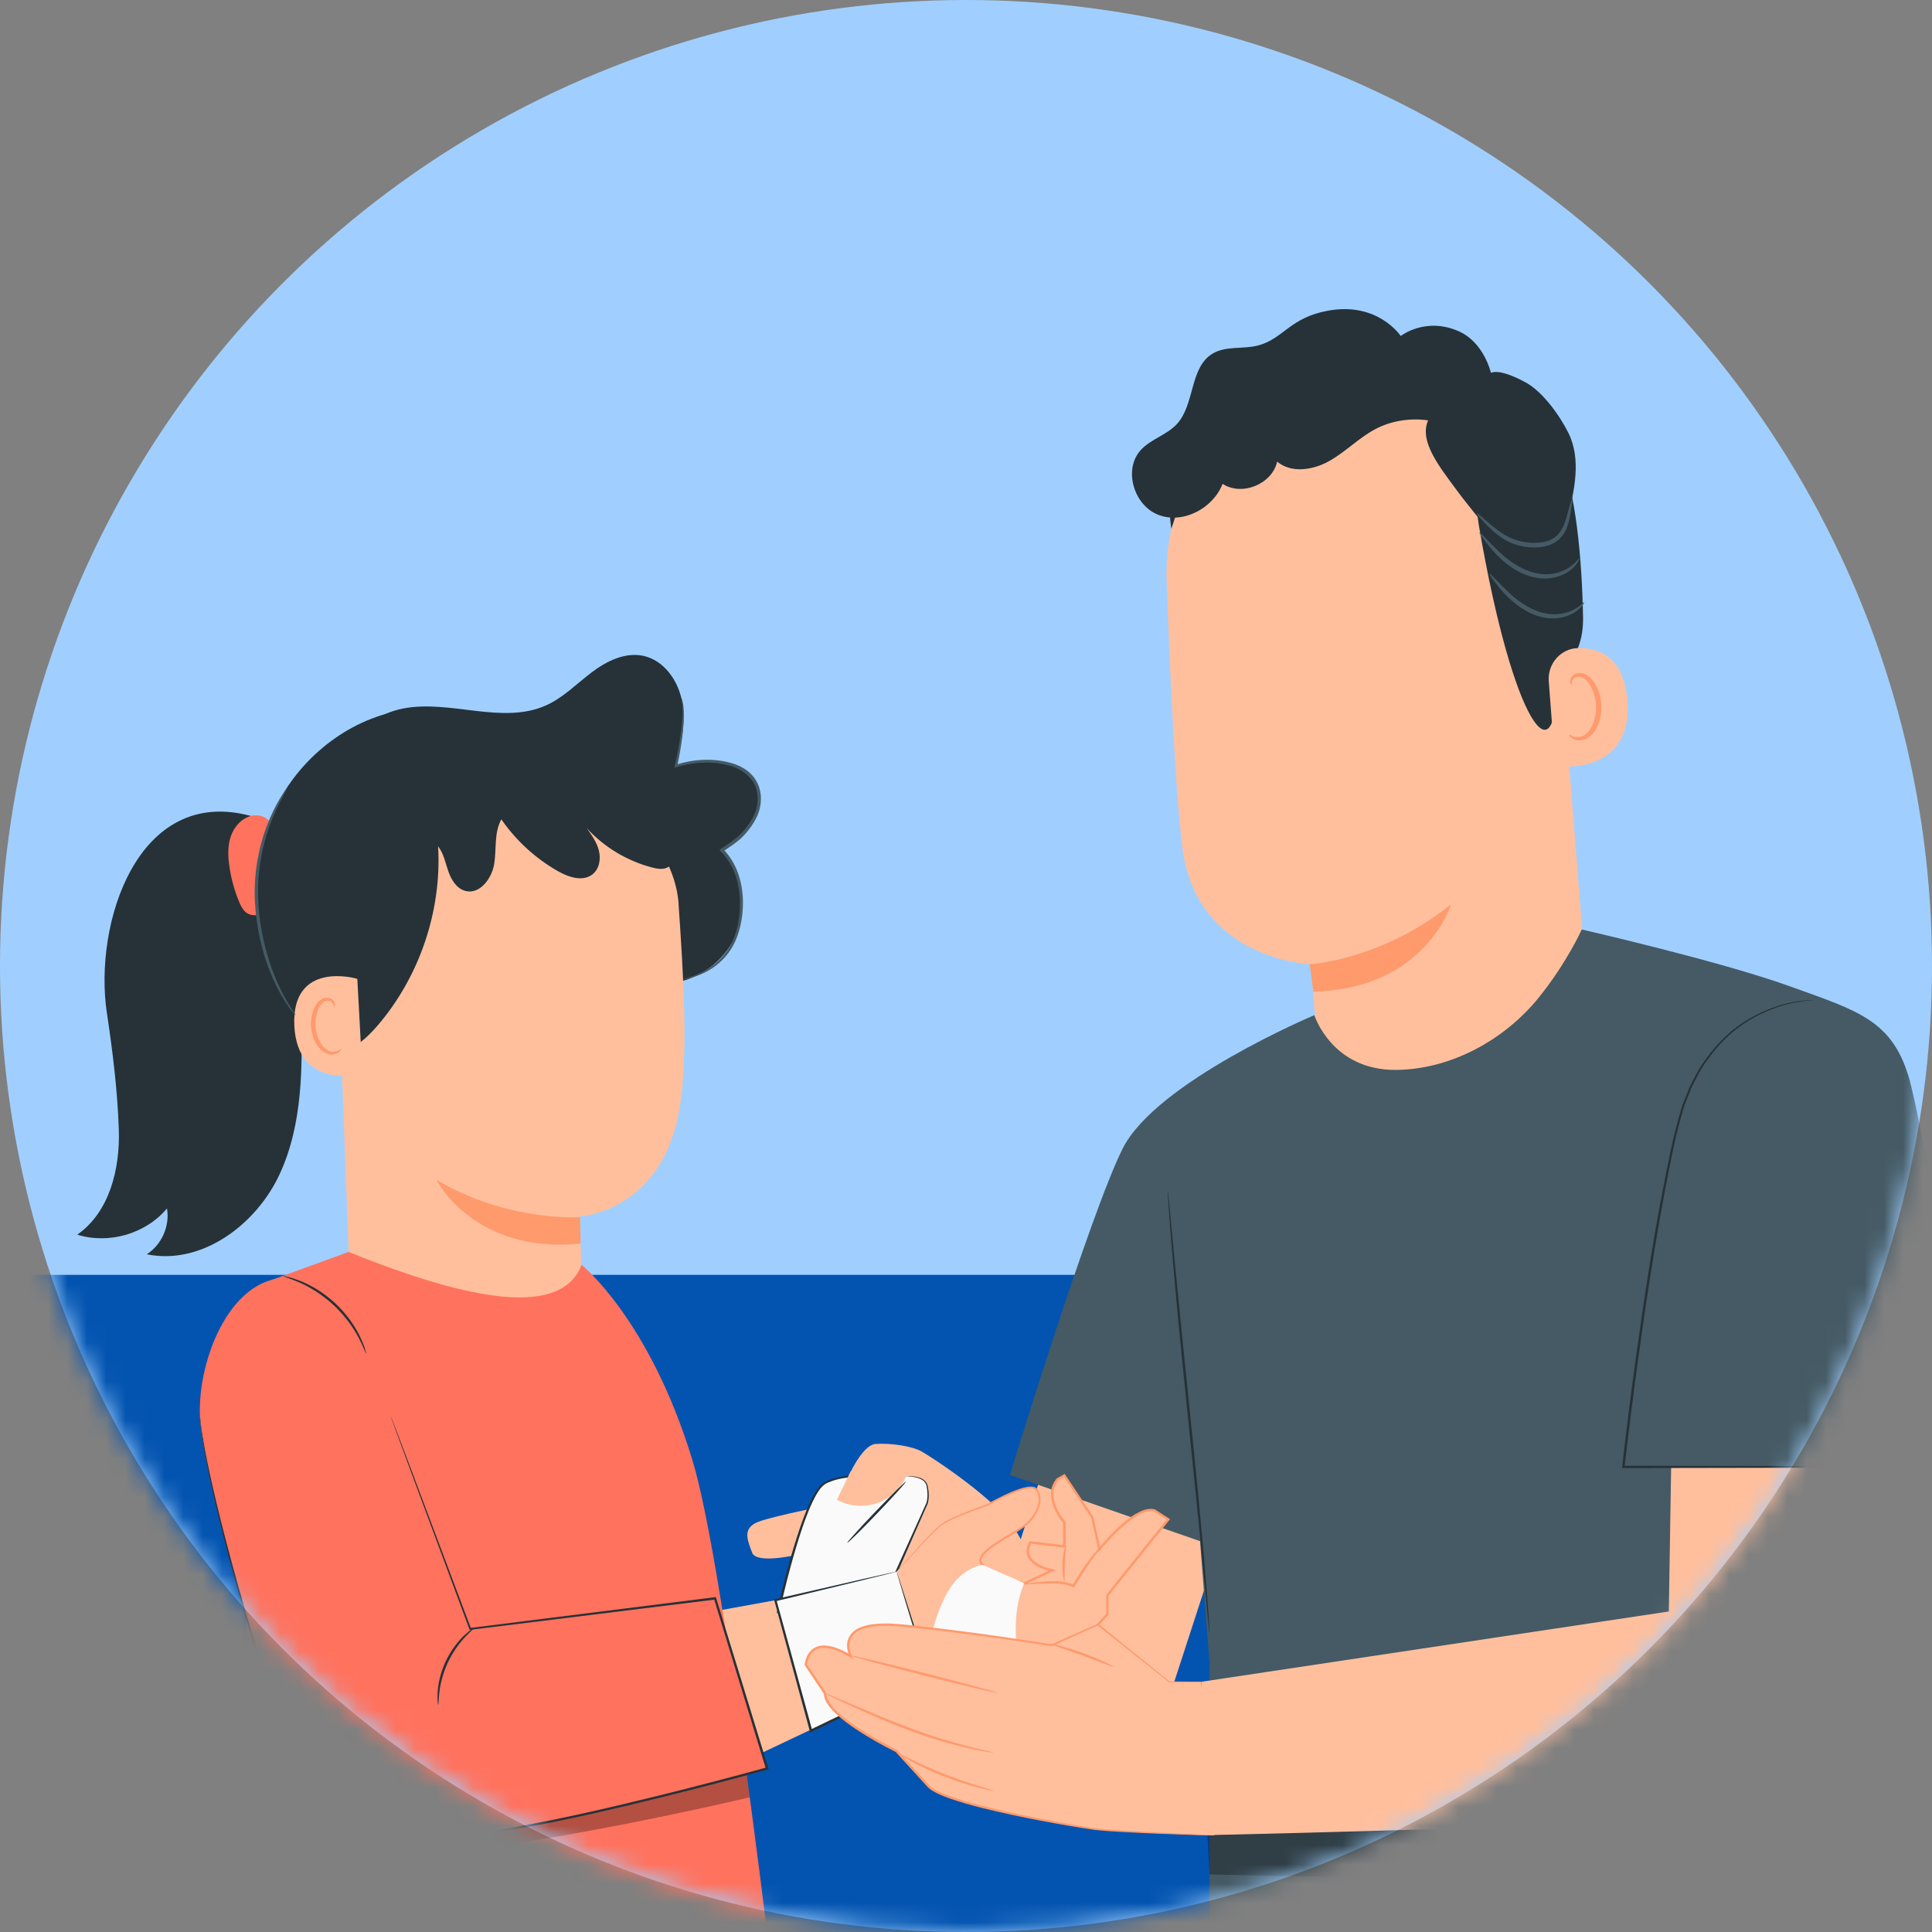 <svg width="100" height="100" viewBox="0 0 100 100" fill="none" xmlns="http://www.w3.org/2000/svg">
<rect x="0" y="0" width="100" height="100" fill="#808080" stroke="none"/>
<circle cx="50" cy="50" r="50" fill="#A0CFFF"/>
<mask id="mask0_256_605" style="mask-type:alpha" maskUnits="userSpaceOnUse" x="0" y="0" width="100" height="100">
<circle cx="50" cy="50" r="50" fill="#A0CFFF"/>
</mask>
<g mask="url(#mask0_256_605)">
<rect x="-6.803" y="65.986" width="123.129" height="61.224" fill="#0354B0"/>
<path d="M53.995 76.02L51.24 84.686L60.468 88.01L63.328 79.216L53.995 76.02Z" fill="#FFBF9D"/>
<path d="M16.48 43.739L12.986 42.234C7.122 40.646 4.836 47.805 5.531 52.424C5.835 54.431 6.081 56.448 6.15 58.477C6.217 60.507 5.665 62.744 4 63.905C5.63 64.418 7.546 63.861 8.643 62.549C8.801 63.451 8.37 64.428 7.598 64.921C10.424 65.503 13.255 63.402 14.47 60.783C15.686 58.167 15.664 55.163 15.58 52.281C15.499 49.395 15.398 46.412 16.48 43.736V43.739Z" fill="#263238"/>
<path d="M12.986 42.234C12.483 42.368 12.105 42.814 11.94 43.307C11.777 43.8 11.797 44.338 11.874 44.853C11.965 45.477 12.133 46.091 12.374 46.673C12.473 46.912 12.596 47.159 12.821 47.285C13.151 47.47 13.56 47.324 13.908 47.176L13.898 46.954C13.62 45.887 13.634 44.742 13.935 43.682C14.036 43.327 14.167 42.935 13.999 42.604C13.822 42.257 13.361 42.133 12.983 42.232L12.986 42.234Z" fill="#FF725E"/>
<path d="M20.283 36.869C17.462 37.552 15.08 39.717 13.985 42.405C12.892 45.093 13.065 48.237 14.308 50.858C15.551 53.479 17.819 55.57 20.473 56.744C21.491 57.196 22.798 57.474 23.624 56.727C24.021 56.369 24.216 55.844 24.396 55.341C26.159 50.429 27.925 45.517 29.688 40.602L20.28 36.864L20.283 36.869Z" fill="#263238"/>
<path d="M39.263 41.07C39.098 40.249 38.301 39.677 37.483 39.507C36.662 39.339 35.816 39.495 34.992 39.65C35.246 38.562 35.5 37.441 35.31 36.341C35.12 35.241 34.366 34.161 33.273 33.941C32.331 33.752 31.382 34.227 30.615 34.809C29.848 35.391 29.163 36.099 28.29 36.498C26.016 37.539 23.326 36.198 20.87 36.671C18.349 37.154 16.207 40.027 16.552 42.57C20.66 44.163 24.808 45.775 28.465 48.236C30.442 49.566 32.563 51.218 34.918 50.858C36.383 50.633 37.685 49.558 38.185 48.165C38.684 46.769 38.361 45.114 37.372 44.01C38.38 43.292 39.512 42.281 39.266 41.068L39.263 41.07Z" fill="#263238"/>
<path d="M35.125 46.777C34.893 43.455 31.291 40.158 27.979 40.531L17.25 42.647L17.296 44.434L18.108 66.576C18.108 66.576 19.077 73.713 25.104 73.264C30.516 72.862 30.178 67.143 30.178 67.141L29.984 62.966C29.984 62.966 34.356 62.761 35.199 57.213C35.618 54.453 35.379 50.466 35.12 46.775L35.125 46.777Z" fill="#FFBF9D"/>
<path d="M30.023 62.998C30.023 62.998 26.297 63.264 22.588 61.067C22.588 61.067 24.509 64.924 30.053 64.369L30.023 62.998Z" fill="#FF9A6C"/>
<path d="M34.627 43.637C33.616 41.748 31.705 40.439 29.643 39.864C27.579 39.29 25.375 39.398 23.281 39.855C21.187 40.308 19.185 41.097 17.193 41.882C16.709 42.072 16.184 42.301 15.957 42.767C15.804 43.085 15.819 43.455 15.839 43.805C15.999 46.772 16.159 49.738 16.32 52.705L17.121 54.527C18.083 54.537 18.894 53.834 19.523 53.107C21.713 50.564 22.869 47.156 22.677 43.805C22.963 44.175 23.052 44.653 23.204 45.095C23.357 45.536 23.631 45.99 24.082 46.113C24.834 46.315 25.466 45.465 25.584 44.695C25.7 43.926 25.572 43.087 25.949 42.407C26.711 43.512 27.725 44.439 28.893 45.1C29.443 45.41 30.173 45.647 30.669 45.255C31.019 44.976 31.108 44.464 30.999 44.029C30.891 43.596 30.625 43.221 30.363 42.858C31.273 43.854 32.479 44.577 33.788 44.91C34.077 44.984 34.412 45.026 34.642 44.838C34.974 44.562 34.836 44.027 34.632 43.645L34.627 43.637Z" fill="#263238"/>
<path d="M18.495 50.666C18.411 50.631 15.082 49.707 15.235 53.087C15.39 56.468 18.752 55.615 18.754 55.519C18.754 55.423 18.495 50.666 18.495 50.666Z" fill="#FFBF9D"/>
<path d="M17.664 54.286C17.649 54.276 17.607 54.33 17.508 54.38C17.412 54.429 17.247 54.466 17.069 54.409C16.707 54.293 16.379 53.741 16.334 53.132C16.312 52.824 16.362 52.528 16.46 52.281C16.552 52.029 16.704 51.849 16.882 51.807C17.059 51.758 17.19 51.859 17.237 51.953C17.286 52.047 17.269 52.113 17.286 52.118C17.296 52.126 17.355 52.059 17.323 51.921C17.306 51.854 17.264 51.775 17.18 51.716C17.096 51.655 16.976 51.625 16.85 51.645C16.591 51.674 16.367 51.926 16.258 52.197C16.137 52.471 16.071 52.804 16.098 53.149C16.15 53.83 16.529 54.451 17.025 54.569C17.267 54.621 17.462 54.54 17.56 54.456C17.661 54.367 17.676 54.291 17.664 54.286Z" fill="#FF9A6C"/>
<path d="M14.902 40.745C14.902 40.745 14.823 40.903 14.668 41.179C14.512 41.455 14.303 41.864 14.091 42.387C13.669 43.43 13.272 44.976 13.371 46.7C13.464 48.421 13.933 49.94 14.406 50.964C14.643 51.477 14.87 51.876 15.045 52.14C15.215 52.406 15.321 52.549 15.309 52.557C15.304 52.562 15.272 52.529 15.218 52.465C15.166 52.401 15.079 52.31 14.988 52.177C14.796 51.923 14.549 51.528 14.295 51.016C13.787 49.992 13.292 48.458 13.196 46.708C13.097 44.952 13.521 43.381 13.977 42.338C14.207 41.813 14.434 41.408 14.611 41.142C14.695 41.006 14.771 40.908 14.821 40.839C14.87 40.772 14.899 40.737 14.905 40.74L14.902 40.745Z" fill="#455A64"/>
<path d="M35.254 36.092C35.254 36.092 35.266 36.109 35.281 36.149C35.293 36.188 35.325 36.247 35.337 36.329C35.377 36.491 35.397 36.736 35.397 37.049C35.392 37.675 35.283 38.575 35.054 39.665L34.97 39.586C35.833 39.312 36.95 39.177 38.077 39.566C38.356 39.67 38.629 39.825 38.854 40.047C39.078 40.267 39.253 40.555 39.327 40.873C39.409 41.191 39.399 41.529 39.322 41.855C39.246 42.183 39.083 42.486 38.893 42.76C38.698 43.038 38.474 43.305 38.21 43.514C37.949 43.727 37.672 43.897 37.416 44.077L37.428 43.946C37.865 44.39 38.148 44.942 38.294 45.495C38.444 46.047 38.479 46.602 38.44 47.117C38.403 47.633 38.299 48.116 38.131 48.542C37.968 48.971 37.724 49.329 37.463 49.61C36.93 50.177 36.341 50.424 35.949 50.552C35.749 50.616 35.591 50.653 35.483 50.673C35.374 50.693 35.318 50.7 35.318 50.695C35.315 50.68 35.539 50.639 35.929 50.495C36.311 50.35 36.881 50.091 37.382 49.534C37.628 49.255 37.858 48.91 38.008 48.493C38.161 48.081 38.259 47.608 38.289 47.105C38.321 46.604 38.284 46.067 38.136 45.536C37.993 45.006 37.719 44.483 37.308 44.067L37.236 43.993L37.32 43.934C37.581 43.751 37.855 43.578 38.104 43.376C38.356 43.177 38.565 42.93 38.755 42.656C38.938 42.392 39.088 42.111 39.16 41.81C39.231 41.512 39.238 41.199 39.167 40.91C39.031 40.324 38.545 39.904 38.025 39.714C36.953 39.335 35.86 39.448 35.014 39.705L34.906 39.737L34.93 39.626C35.175 38.548 35.3 37.655 35.327 37.036C35.337 36.728 35.327 36.486 35.303 36.326C35.278 36.166 35.248 36.084 35.258 36.08L35.254 36.092Z" fill="#455A64"/>
<path d="M36.854 83.423L43.068 82.294L44.706 88.23L38.809 91.023L36.854 83.423Z" fill="#FFBF9D"/>
<path d="M14.049 66.253L18.046 64.8C24.605 67.454 29.088 68.12 30.104 65.469C30.104 65.469 33.628 68.28 35.852 75.618C37.381 80.656 39.709 100.073 39.709 100.073H10.599L12.966 90.15L12.488 75.907L14.046 66.253H14.049Z" fill="#FF725E"/>
<path d="M19.691 71.234C19.802 71.786 24.341 84.313 24.341 84.313L37.011 82.735L39.707 91.543C39.707 91.543 28.191 94.749 23.994 94.969C19.799 95.191 17.37 94.305 15.716 91.768C14.058 89.228 10.505 76.39 10.352 73.347C10.199 70.339 12.036 65.757 15.213 66.176" fill="#FF725E"/>
<g opacity="0.3">
<path d="M12.969 90.15C12.969 90.15 13.886 96.389 20.562 96.086C27.237 95.783 38.807 93.028 38.807 93.028L38.649 91.859L20.359 93.657L12.752 83.707L12.969 90.148V90.15Z" fill="black"/>
</g>
<path d="M20.218 73.283L24.341 84.313L37.011 82.735L39.707 91.543C39.707 91.543 28.191 94.749 23.994 94.968C19.799 95.19 17.37 94.305 15.716 91.767C14.058 89.228 10.505 76.39 10.352 73.347" fill="#FF725E"/>
<path d="M10.354 73.347C10.354 73.347 10.367 73.416 10.382 73.549C10.399 73.683 10.411 73.88 10.453 74.139C10.534 74.654 10.668 75.414 10.882 76.383C11.306 78.321 12.012 81.108 13.037 84.506C13.558 86.202 14.142 88.059 14.921 89.99C14.971 90.111 15.02 90.232 15.069 90.353C15.124 90.471 15.178 90.592 15.235 90.713C15.343 90.954 15.452 91.198 15.59 91.425C15.836 91.901 16.179 92.33 16.547 92.74C17.284 93.563 18.288 94.167 19.4 94.508C19.959 94.673 20.539 94.784 21.133 94.853C21.727 94.91 22.334 94.949 22.946 94.937C23.251 94.942 23.56 94.922 23.868 94.912C24.176 94.897 24.484 94.863 24.798 94.838C25.419 94.764 26.043 94.673 26.672 94.562C29.184 94.123 31.761 93.519 34.388 92.868C36.193 92.419 37.966 91.955 39.689 91.479L39.645 91.558C38.706 88.483 37.803 85.532 36.955 82.75L37.019 82.792C32.242 83.381 27.949 83.912 24.346 84.358L24.309 84.363L24.297 84.328C23.032 80.92 22.009 78.161 21.298 76.25C20.948 75.298 20.674 74.558 20.489 74.05C20.398 73.801 20.329 73.609 20.282 73.478C20.236 73.35 20.216 73.281 20.216 73.281C20.216 73.281 20.245 73.345 20.295 73.473C20.346 73.604 20.418 73.794 20.514 74.04C20.707 74.543 20.985 75.281 21.345 76.23C22.063 78.136 23.101 80.891 24.381 84.294L24.331 84.264C27.932 83.81 32.227 83.273 37.002 82.671L37.051 82.664L37.066 82.71C37.919 85.492 38.824 88.444 39.766 91.516L39.786 91.578L39.721 91.595C37.995 92.071 36.222 92.535 34.417 92.984C31.788 93.635 29.209 94.236 26.691 94.675C26.063 94.786 25.434 94.875 24.81 94.949C24.497 94.974 24.183 95.008 23.873 95.023C23.562 95.033 23.254 95.053 22.946 95.048C22.329 95.06 21.72 95.02 21.118 94.961C20.519 94.892 19.93 94.776 19.363 94.609C18.233 94.261 17.207 93.644 16.46 92.804C16.088 92.387 15.74 91.953 15.491 91.467C15.351 91.233 15.242 90.986 15.133 90.745C15.079 90.624 15.023 90.503 14.968 90.382C14.919 90.259 14.87 90.138 14.82 90.017C14.044 88.076 13.462 86.217 12.949 84.518C11.933 81.115 11.242 78.324 10.83 76.38C10.621 75.409 10.495 74.647 10.424 74.129C10.362 73.609 10.352 73.335 10.352 73.335L10.354 73.347Z" fill="#263238"/>
<path d="M18.953 70.063C18.931 70.07 18.825 69.742 18.571 69.254C18.445 69.01 18.273 68.731 18.058 68.438C17.839 68.147 17.58 67.843 17.274 67.557C16.966 67.274 16.645 67.032 16.342 66.835C16.034 66.642 15.745 66.487 15.491 66.379C14.988 66.157 14.653 66.075 14.658 66.051C14.658 66.043 14.744 66.058 14.897 66.093C15.05 66.125 15.267 66.194 15.526 66.295C15.787 66.396 16.085 66.544 16.404 66.734C16.717 66.931 17.047 67.173 17.36 67.464C17.671 67.757 17.935 68.07 18.152 68.369C18.364 68.672 18.532 68.96 18.65 69.215C18.768 69.466 18.852 69.678 18.894 69.829C18.939 69.979 18.961 70.06 18.951 70.063H18.953Z" fill="#263238"/>
<path d="M22.682 88.256C22.682 88.256 22.663 88.192 22.653 88.076C22.64 87.96 22.64 87.788 22.653 87.578C22.677 87.159 22.796 86.577 23.07 85.99C23.346 85.406 23.718 84.942 24.024 84.653C24.177 84.508 24.31 84.4 24.406 84.335C24.502 84.269 24.559 84.234 24.564 84.242C24.579 84.259 24.372 84.417 24.088 84.718C23.804 85.016 23.454 85.475 23.185 86.044C22.919 86.616 22.791 87.176 22.742 87.585C22.692 87.995 22.702 88.254 22.68 88.256H22.682Z" fill="#263238"/>
<path d="M70.521 18.867L69.964 18.931C64.352 19.587 60.187 24.44 60.386 30.087C60.574 35.337 60.847 41.135 61.207 43.919C61.952 49.689 67.836 49.913 67.836 49.913L68.041 52.276C68.378 56.177 71.826 59.062 75.725 58.705C79.574 58.352 82.427 54.971 82.126 51.117L80.434 29.52C80.252 23.461 76.573 18.515 70.521 18.865V18.867Z" fill="#FFBF9D"/>
<path d="M67.789 49.911C67.789 49.911 71.505 49.702 75.101 46.812C75.101 46.812 73.806 51.179 67.979 51.329L67.789 49.909V49.911Z" fill="#FF9A6C"/>
<path d="M60.633 27.37C60.633 27.37 61.735 23.575 63.38 22.527C65.372 21.259 66.553 23.471 68.499 22.672C70.447 21.876 72.348 20.658 74.587 21.974C77.038 23.415 76.121 24.734 76.56 27.281C78.336 37.609 80.577 40.328 80.548 35.37C80.545 34.827 81.983 34.225 81.938 31.934C81.882 28.963 81.578 25.38 80.678 23.373C79.921 21.679 78.777 20.581 76.824 19.452C73.742 17.669 69.838 18.078 67.224 18.653C64.608 19.227 59.861 22.867 60.633 27.37Z" fill="#263238"/>
<path d="M80.163 35.254C80.097 34.358 80.782 33.564 81.68 33.545C82.77 33.523 84.04 33.993 84.23 36.228C84.565 40.193 80.513 39.709 80.499 39.599C80.486 39.522 80.289 36.913 80.163 35.254Z" fill="#FFBF9D"/>
<path d="M81.233 38.032C81.251 38.018 81.307 38.074 81.428 38.119C81.547 38.161 81.746 38.18 81.946 38.087C82.353 37.897 82.649 37.204 82.607 36.486C82.587 36.124 82.481 35.788 82.331 35.515C82.185 35.234 81.981 35.049 81.766 35.029C81.552 34.997 81.413 35.137 81.374 35.253C81.33 35.369 81.362 35.446 81.342 35.456C81.332 35.465 81.251 35.396 81.27 35.229C81.28 35.15 81.32 35.051 81.406 34.967C81.495 34.881 81.63 34.832 81.778 34.834C82.087 34.829 82.385 35.088 82.553 35.389C82.738 35.69 82.863 36.067 82.886 36.474C82.927 37.275 82.582 38.057 82.022 38.272C81.749 38.368 81.51 38.304 81.381 38.22C81.251 38.131 81.221 38.045 81.236 38.037L81.233 38.032Z" fill="#FF9A6C"/>
<path d="M59.952 26.647C61.227 27.14 62.786 26.319 63.281 25.044C64.28 25.698 65.846 25.059 66.105 23.893C66.837 24.512 67.969 24.332 68.805 23.861C69.641 23.39 70.322 22.677 71.165 22.223C72.001 21.774 72.98 21.627 73.919 21.757C73.444 22.85 74.482 24.137 75.517 25.528C76.114 26.332 76.854 27.15 77.379 28.001C77.904 28.852 79.058 29.402 79.939 28.923C80.659 28.531 80.925 27.648 81.127 26.852C81.497 25.382 81.855 23.762 81.179 22.406C80.725 21.496 79.848 20.268 78.953 19.785C77.544 19.025 77.172 19.301 77.172 19.301C77.172 19.301 76.82 17.735 75.515 17.151C73.784 16.377 72.502 17.392 72.502 17.392C72.502 17.392 71.338 15.617 68.763 16.076C66.781 16.428 66.45 17.503 65.168 17.868C64.376 18.093 63.461 17.881 62.756 18.307C61.568 19.027 61.854 20.929 60.914 21.95C60.396 22.512 59.583 22.721 59.06 23.279C58.125 24.277 58.675 26.151 59.95 26.645L59.952 26.647Z" fill="#263238"/>
<path d="M81.359 25.868C81.319 25.856 81.228 26.245 81.063 26.842C80.972 27.133 80.843 27.488 80.557 27.744C80.271 28.003 79.832 28.102 79.371 28.097C78.908 28.092 78.474 27.981 78.114 27.809C77.756 27.631 77.46 27.402 77.221 27.207C76.745 26.805 76.461 26.534 76.434 26.561C76.415 26.581 76.651 26.889 77.11 27.333C77.342 27.55 77.633 27.801 78.017 28.006C78.4 28.206 78.873 28.331 79.371 28.336C79.859 28.344 80.375 28.23 80.708 27.907C81.036 27.587 81.154 27.192 81.228 26.886C81.356 26.26 81.386 25.878 81.364 25.87L81.359 25.868Z" fill="#455A64"/>
<path d="M81.741 28.911C81.707 28.884 81.534 29.217 81.043 29.476C80.802 29.602 80.484 29.703 80.124 29.72C79.766 29.737 79.366 29.661 78.977 29.498C78.195 29.17 77.63 28.605 77.236 28.206C76.841 27.796 76.6 27.535 76.573 27.56C76.55 27.579 76.743 27.875 77.11 28.319C77.48 28.751 78.045 29.365 78.886 29.717C79.302 29.89 79.739 29.969 80.136 29.937C80.533 29.907 80.873 29.777 81.125 29.621C81.638 29.298 81.763 28.913 81.739 28.913L81.741 28.911Z" fill="#455A64"/>
<path d="M81.993 31.177C81.963 31.148 81.764 31.434 81.283 31.631C80.812 31.838 80.06 31.88 79.34 31.535C78.617 31.204 78.092 30.674 77.719 30.299C77.35 29.917 77.118 29.675 77.093 29.698C77.071 29.717 77.253 29.994 77.596 30.41C77.941 30.817 78.467 31.392 79.243 31.749C79.628 31.924 80.035 32.016 80.407 32.008C80.78 32.003 81.108 31.907 81.357 31.781C81.862 31.52 82.02 31.182 81.998 31.175L81.993 31.177Z" fill="#455A64"/>
<path d="M68.03 52.544C68.03 52.544 59.841 55.987 58.107 59.454C56.374 62.921 52.273 76.346 52.273 76.346L63.624 80.296L68.03 52.544Z" fill="#455A64"/>
<path d="M68.03 52.545C68.03 52.545 68.93 55.398 72.245 55.378C75.118 55.358 77.882 53.805 79.623 51.662C81.088 49.859 81.872 48.111 81.872 48.111C81.872 48.111 89.018 49.746 92.606 51.038C96.194 52.33 97.984 52.801 98.852 55.94C99.005 56.493 98.677 100.7 98.677 100.7L62.605 99.95V86.064L60.808 63.045L68.03 52.547V52.545Z" fill="#455A64"/>
<path d="M62.603 84.515C62.603 84.515 62.598 84.496 62.591 84.456C62.586 84.409 62.578 84.353 62.571 84.284C62.554 84.121 62.534 83.899 62.504 83.618C62.448 83.028 62.371 82.192 62.273 81.164C62.075 79.093 61.784 76.235 61.459 73.076C61.133 69.917 60.855 67.056 60.682 64.983C60.596 63.947 60.529 63.106 60.492 62.527C60.475 62.245 60.46 62.021 60.45 61.858C60.448 61.789 60.445 61.73 60.443 61.683C60.443 61.644 60.443 61.624 60.443 61.624C60.443 61.624 60.448 61.644 60.455 61.683C60.46 61.73 60.468 61.787 60.475 61.856C60.492 62.019 60.512 62.24 60.541 62.522C60.598 63.111 60.675 63.947 60.773 64.975C60.971 67.047 61.262 69.905 61.587 73.064C61.913 76.222 62.191 79.083 62.364 81.157C62.45 82.192 62.517 83.033 62.554 83.613C62.571 83.894 62.586 84.118 62.596 84.281C62.598 84.35 62.601 84.409 62.603 84.456C62.603 84.496 62.603 84.515 62.603 84.515Z" fill="#263238"/>
<g opacity="0.3">
<path d="M62.603 97.023C62.603 97.023 87.223 97.57 91.507 97.023C95.958 96.456 98.929 95.208 98.892 91.023C98.855 86.839 97.854 82.294 97.854 82.294L62.315 91.704L62.606 97.025L62.603 97.023Z" fill="black"/>
</g>
<path d="M62.172 87.05L86.378 83.41L86.56 72.087H99.225C99.225 72.087 99.733 85.225 98.401 88.843C97.067 92.463 96.16 92.929 93.516 93.647C90.873 94.364 62.416 94.988 62.416 94.988L62.177 87.05H62.172Z" fill="#FFBF9D"/>
<path d="M98.938 56.286C98.398 54.069 96.648 52.335 94.413 51.869C92.312 51.43 89.713 51.588 88.187 54.259C85.317 59.282 84.024 75.932 84.024 75.932H101.562C101.562 75.932 100.502 62.717 98.938 56.288V56.286Z" fill="#455A64"/>
<path d="M100.805 75.929C100.805 75.929 100.778 75.934 100.724 75.934C100.665 75.934 100.583 75.936 100.482 75.939C100.263 75.939 99.95 75.944 99.545 75.949C98.722 75.954 97.533 75.959 96.044 75.966C93.052 75.971 88.858 75.978 84.025 75.988H83.956L83.963 75.919C84.165 74.131 84.404 72.22 84.676 70.252C85.1 67.175 85.556 64.248 86.061 61.604C86.323 60.282 86.557 59.025 86.885 57.871C86.927 57.725 86.969 57.582 87.008 57.442C87.048 57.299 87.087 57.158 87.149 57.025C87.257 56.756 87.366 56.492 87.469 56.233C87.726 55.738 87.96 55.254 88.273 54.848C88.863 54.014 89.543 53.361 90.229 52.922C90.912 52.478 91.563 52.212 92.108 52.041C92.655 51.874 93.097 51.817 93.395 51.785C93.546 51.773 93.659 51.765 93.736 51.765C93.812 51.765 93.851 51.77 93.851 51.77C93.851 51.773 93.812 51.773 93.736 51.78C93.659 51.785 93.546 51.795 93.398 51.812C93.102 51.854 92.663 51.918 92.123 52.091C91.585 52.266 90.939 52.537 90.268 52.983C89.595 53.425 88.927 54.073 88.347 54.902C88.042 55.306 87.81 55.787 87.558 56.278C87.455 56.534 87.351 56.796 87.245 57.062C87.186 57.193 87.147 57.333 87.109 57.474C87.07 57.614 87.028 57.757 86.989 57.9C86.666 59.047 86.434 60.31 86.177 61.629C85.679 64.272 85.225 67.197 84.801 70.272C84.533 72.24 84.291 74.148 84.086 75.936L84.025 75.867C88.858 75.877 93.052 75.885 96.044 75.889C97.533 75.897 98.722 75.904 99.545 75.907C99.95 75.912 100.263 75.914 100.482 75.917C100.586 75.917 100.665 75.921 100.724 75.921C100.778 75.921 100.805 75.924 100.805 75.927V75.929Z" fill="#263238"/>
<path d="M43.783 76.723C43.783 76.723 44.555 74.793 45.327 74.738C46.099 74.684 47.203 74.849 47.699 75.126C48.195 75.402 51.736 77.697 52.614 79.281C53.492 80.864 54.429 82.296 54.429 82.296L47.921 81.35L41.246 80.477C41.246 80.477 39.15 80.972 38.93 80.366C38.711 79.759 38.378 79.098 39.261 78.765C40.144 78.435 43.288 77.828 43.288 77.828L43.783 76.726V76.723Z" fill="#FFBF9D"/>
<path d="M46.944 76.417C46.944 76.417 47.881 76.363 47.992 76.913C48.103 77.465 47.992 77.796 47.992 77.796L46.244 81.714L40.289 83.408C40.343 83.117 41.593 77.505 42.641 76.802C43.689 76.099 46.944 76.415 46.944 76.415V76.417Z" fill="#FAFAFA"/>
<path d="M46.944 76.418C46.944 76.418 46.925 76.418 46.885 76.418C46.839 76.418 46.782 76.413 46.713 76.41C46.552 76.403 46.331 76.396 46.052 76.386C45.766 76.378 45.413 76.374 45.006 76.386C44.599 76.401 44.133 76.425 43.628 76.514C43.374 76.553 43.115 76.63 42.863 76.736C42.602 76.84 42.427 77.066 42.274 77.325C41.973 77.846 41.741 78.457 41.519 79.103C41.085 80.4 40.693 81.868 40.351 83.419L40.269 83.345C40.449 83.293 40.642 83.239 40.834 83.184C42.782 82.632 44.617 82.114 46.227 81.658L46.19 81.69C46.898 80.127 47.502 78.785 47.956 77.779C48.037 77.466 48.007 77.153 47.956 76.901C47.899 76.647 47.657 76.546 47.494 76.494C47.144 76.401 46.94 76.428 46.942 76.415C46.942 76.415 47.142 76.374 47.507 76.457C47.596 76.482 47.697 76.516 47.793 76.581C47.889 76.645 47.98 76.751 48.012 76.889C48.069 77.15 48.108 77.461 48.025 77.806V77.809C47.581 78.82 46.986 80.164 46.296 81.734L46.286 81.759L46.261 81.766C44.654 82.228 42.819 82.75 40.873 83.308C40.678 83.362 40.486 83.419 40.309 83.468L40.205 83.498L40.227 83.394C40.572 81.831 40.967 80.368 41.411 79.064C41.638 78.415 41.872 77.801 42.185 77.269C42.267 77.138 42.35 77.01 42.456 76.899C42.506 76.842 42.567 76.793 42.629 76.748C42.696 76.714 42.76 76.679 42.824 76.645C43.09 76.534 43.357 76.46 43.613 76.423C44.126 76.337 44.594 76.317 45.006 76.312C45.416 76.307 45.768 76.317 46.057 76.334C46.345 76.349 46.567 76.368 46.718 76.383C46.787 76.391 46.843 76.398 46.888 76.403C46.927 76.408 46.944 76.413 46.944 76.415V76.418Z" fill="#263238"/>
<path d="M46.244 81.531C46.244 81.531 48.158 79.359 48.676 78.945C49.193 78.53 51.055 77.909 51.055 77.909C51.055 77.909 53.279 76.617 53.642 77.081C54.005 77.546 53.745 78.269 53.228 78.787C52.71 79.305 50.848 80.079 50.745 80.701C50.641 81.322 53.021 81.941 53.021 81.941L54.468 81.268C54.468 81.268 52.71 80.957 53.331 79.82L55.09 80.027V78.787C55.09 78.787 53.953 77.495 54.727 76.563L55.09 76.356L56.537 78.528L56.9 80.183C56.9 80.183 58.709 77.906 59.745 78.165L60.47 78.632L57.314 82.562V83.546L56.229 84.735L48.057 86.648L46.247 81.527L46.244 81.531Z" fill="#FFBF9D"/>
<path d="M46.244 81.532C46.244 81.532 46.259 81.561 46.281 81.621C46.303 81.682 46.335 81.768 46.377 81.879C46.461 82.111 46.584 82.447 46.74 82.881C47.055 83.756 47.512 85.031 48.091 86.644L48.047 86.619C50.209 86.109 52.993 85.45 56.216 84.688L56.189 84.705C56.527 84.335 56.897 83.929 57.274 83.514L57.26 83.554C57.26 83.25 57.26 82.913 57.26 82.57V82.55L57.272 82.535C58.263 81.297 59.324 79.976 60.423 78.602L60.438 78.693C60.211 78.548 59.965 78.39 59.713 78.227L59.733 78.235C59.476 78.175 59.19 78.277 58.941 78.412C58.687 78.55 58.451 78.728 58.221 78.92C57.767 79.307 57.343 79.756 56.954 80.232L56.87 80.336L56.843 80.207C56.727 79.682 56.604 79.12 56.48 78.553L56.49 78.575C56.364 78.388 56.229 78.183 56.093 77.981C55.74 77.451 55.388 76.923 55.04 76.403L55.124 76.422C55.003 76.491 54.882 76.56 54.761 76.629L54.779 76.615C54.658 76.77 54.572 76.948 54.537 77.14C54.51 77.332 54.53 77.532 54.579 77.722C54.68 78.104 54.892 78.457 55.139 78.757L55.154 78.777V78.799C55.154 79.216 55.154 79.63 55.154 80.04V80.111L55.085 80.104C54.49 80.035 53.903 79.963 53.326 79.897L53.388 79.865C53.314 80.025 53.242 80.198 53.27 80.368C53.292 80.535 53.391 80.686 53.521 80.799C53.788 81.029 54.143 81.152 54.483 81.223L54.66 81.26L54.498 81.337C54.005 81.564 53.524 81.788 53.048 82.008L53.028 82.017L53.008 82.013C52.498 81.872 52.005 81.709 51.536 81.497C51.304 81.389 51.075 81.273 50.878 81.1C50.786 81.011 50.683 80.898 50.688 80.74C50.708 80.595 50.782 80.479 50.865 80.385C51.211 80.013 51.637 79.781 52.032 79.534C52.429 79.29 52.838 79.076 53.164 78.79C53.474 78.491 53.711 78.106 53.758 77.702C53.775 77.502 53.733 77.3 53.617 77.142C53.573 77.066 53.479 77.046 53.386 77.041C53.292 77.039 53.193 77.051 53.099 77.071C52.72 77.157 52.365 77.312 52.027 77.465C51.691 77.621 51.373 77.788 51.075 77.956H51.072L51.068 77.959C50.609 78.114 50.175 78.272 49.775 78.434C49.378 78.602 48.996 78.76 48.695 78.979C48.133 79.48 47.704 79.973 47.342 80.353C46.989 80.738 46.715 81.034 46.528 81.238C46.437 81.337 46.367 81.411 46.318 81.465C46.271 81.517 46.247 81.539 46.244 81.539C46.244 81.539 46.264 81.51 46.308 81.458C46.358 81.401 46.424 81.325 46.511 81.223C46.691 81.016 46.957 80.713 47.309 80.323C47.487 80.129 47.687 79.914 47.904 79.675C48.126 79.441 48.362 79.182 48.653 78.93C48.967 78.698 49.346 78.54 49.746 78.368C50.148 78.2 50.579 78.04 51.04 77.882H51.033C51.334 77.712 51.652 77.544 51.99 77.384C52.328 77.229 52.683 77.068 53.08 76.98C53.178 76.96 53.282 76.943 53.388 76.948C53.489 76.95 53.625 76.98 53.691 77.086C53.822 77.261 53.871 77.49 53.852 77.71C53.802 78.148 53.556 78.548 53.233 78.864C52.887 79.167 52.483 79.379 52.086 79.626C51.694 79.87 51.267 80.109 50.949 80.457C50.87 80.54 50.813 80.646 50.799 80.745C50.791 80.841 50.87 80.937 50.952 81.016C51.129 81.174 51.354 81.288 51.58 81.394C52.039 81.598 52.53 81.761 53.033 81.899H52.993C53.467 81.682 53.948 81.458 54.441 81.228L54.456 81.342C54.093 81.265 53.733 81.142 53.435 80.891C53.289 80.765 53.169 80.587 53.141 80.383C53.112 80.175 53.193 79.983 53.275 79.805L53.292 79.769L53.336 79.773C53.913 79.84 54.5 79.909 55.094 79.981L55.025 80.042C55.025 79.633 55.025 79.219 55.025 78.802L55.04 78.844C54.779 78.523 54.564 78.166 54.453 77.759C54.401 77.554 54.377 77.34 54.409 77.125C54.446 76.91 54.544 76.711 54.678 76.538L54.685 76.531L54.695 76.523C54.816 76.454 54.937 76.385 55.057 76.316L55.109 76.287L55.141 76.336C55.489 76.856 55.839 77.384 56.194 77.914C56.33 78.119 56.465 78.321 56.591 78.508L56.599 78.518V78.531C56.724 79.098 56.848 79.662 56.964 80.185L56.85 80.158C57.247 79.675 57.671 79.226 58.135 78.829C58.369 78.634 58.611 78.449 58.877 78.306C59.139 78.168 59.444 78.047 59.76 78.119H59.77L59.78 78.126C60.029 78.287 60.278 78.447 60.505 78.592L60.564 78.629L60.52 78.683C59.417 80.055 58.354 81.376 57.361 82.612L57.373 82.575C57.373 82.918 57.373 83.255 57.373 83.559V83.581L57.358 83.598C56.978 84.012 56.608 84.417 56.271 84.787L56.258 84.799L56.241 84.804C53.018 85.551 50.229 86.2 48.064 86.7L48.032 86.708L48.022 86.676C47.457 85.053 47.011 83.768 46.703 82.885C46.555 82.451 46.439 82.116 46.36 81.884C46.323 81.773 46.296 81.689 46.274 81.628C46.254 81.571 46.249 81.541 46.249 81.541L46.244 81.532Z" fill="#FF9A6C"/>
<path d="M50.863 80.999C50.863 80.999 49.78 81.108 49.05 82.407C48.321 83.707 48.054 85.354 48.054 85.354V86.925L52.72 85.867C52.72 85.867 52.241 83.638 53.021 81.946L50.865 80.999H50.863Z" fill="#FAFAFA"/>
<path d="M46.409 81.347L40.128 82.829L41.973 89.585L48.054 86.653L46.409 81.347Z" fill="#FAFAFA"/>
<path d="M46.409 81.347C46.409 81.347 46.422 81.374 46.444 81.435C46.466 81.504 46.498 81.596 46.535 81.709C46.617 81.963 46.732 82.321 46.878 82.772C47.176 83.709 47.595 85.036 48.106 86.636L48.121 86.68L48.079 86.7C46.343 87.541 44.259 88.55 42.005 89.642L41.936 89.677L41.916 89.603C41.87 89.428 41.818 89.238 41.766 89.048C41.15 86.777 40.57 84.649 40.079 82.844L40.065 82.787L40.121 82.774C42.008 82.34 43.581 81.98 44.696 81.724C45.236 81.603 45.665 81.507 45.968 81.438C46.106 81.408 46.217 81.384 46.301 81.366C46.375 81.352 46.414 81.344 46.412 81.347C46.412 81.349 46.37 81.362 46.293 81.381C46.207 81.403 46.096 81.433 45.953 81.468C45.647 81.544 45.218 81.65 44.676 81.783C43.574 82.049 42.013 82.427 40.146 82.88L40.188 82.811C40.683 84.617 41.268 86.742 41.889 89.011C41.941 89.201 41.993 89.391 42.04 89.566L41.951 89.524C44.21 88.441 46.298 87.438 48.034 86.604L48.007 86.668C47.524 85.073 47.124 83.751 46.841 82.819C46.705 82.36 46.597 81.995 46.52 81.739C46.486 81.62 46.459 81.524 46.437 81.45C46.419 81.384 46.409 81.349 46.412 81.347H46.409Z" fill="#263238"/>
<path d="M57.291 79.734C57.306 79.749 57.092 79.975 56.783 80.373C56.473 80.767 56.088 81.349 55.688 82.007C55.664 82.047 55.642 82.086 55.62 82.121L55.59 82.168L55.538 82.145C55.21 82.002 54.86 81.966 54.547 81.956C54.231 81.946 53.948 81.966 53.708 81.978C53.23 82.01 52.934 82.015 52.934 81.995C52.934 81.978 53.225 81.943 53.701 81.889C53.94 81.864 54.226 81.835 54.549 81.84C54.87 81.842 55.235 81.877 55.59 82.03L55.508 82.054C55.531 82.017 55.555 81.978 55.578 81.938C55.977 81.278 56.379 80.7 56.712 80.313C56.877 80.118 57.018 79.971 57.121 79.872C57.225 79.773 57.284 79.724 57.291 79.729V79.734Z" fill="#FF9A6C"/>
<path d="M55.094 81.828C55.062 81.835 54.964 81.421 54.988 80.905C55.011 80.387 55.144 79.985 55.176 79.995C55.213 80.005 55.136 80.41 55.117 80.91C55.092 81.413 55.131 81.823 55.094 81.828Z" fill="#FF9A6C"/>
<path d="M44.03 76.154C43.793 76.644 43.554 77.133 43.317 77.623C44 78.001 44.856 78.043 45.574 77.734C46.289 77.426 46.849 76.775 47.043 76.02" fill="#FFBF9D"/>
<path d="M46.883 76.694C46.907 76.719 46.252 77.446 45.416 78.319C44.58 79.192 43.882 79.88 43.857 79.855C43.833 79.831 44.488 79.103 45.324 78.23C46.16 77.357 46.858 76.669 46.883 76.694Z" fill="#263238"/>
<path d="M44.025 85.726C44.025 85.726 43.031 83.795 46.562 84.126C50.094 84.456 54.429 85.159 54.429 85.159L56.821 84.086L60.517 87.048H62.172L62.838 95.001C62.838 95.001 57.649 94.826 56.547 94.66C55.445 94.495 48.88 93.393 48.052 92.453C47.223 91.516 46.397 90.633 46.397 90.633C46.397 90.633 42.647 88.814 42.701 87.655L41.707 86.165C41.707 86.165 41.818 84.4 44.023 85.724L44.025 85.726Z" fill="#FFBF9D"/>
<path d="M57.624 86.266C57.609 86.301 56.887 86 55.979 85.672C55.072 85.344 54.325 85.115 54.335 85.078C54.34 85.061 54.532 85.098 54.84 85.179C55.148 85.26 55.568 85.386 56.024 85.551C56.48 85.717 56.884 85.887 57.173 86.02C57.461 86.153 57.634 86.249 57.627 86.266H57.624Z" fill="#FF9A6C"/>
<path d="M51.647 87.627C51.637 87.662 49.918 87.255 47.803 86.717C45.687 86.18 43.98 85.716 43.99 85.682C44 85.647 45.719 86.054 47.835 86.592C49.948 87.129 51.654 87.593 51.647 87.627Z" fill="#FF9A6C"/>
<path d="M51.428 90.72C51.428 90.72 51.297 90.713 51.063 90.673C50.828 90.639 50.493 90.57 50.081 90.478C49.258 90.291 48.128 89.97 46.922 89.512C45.714 89.056 44.649 88.575 43.882 88.222C43.517 88.049 43.211 87.909 42.977 87.798C42.765 87.694 42.649 87.635 42.651 87.625C42.654 87.618 42.777 87.662 42.997 87.751C43.236 87.852 43.547 87.983 43.919 88.138C44.696 88.469 45.763 88.937 46.967 89.388C48.17 89.845 49.285 90.178 50.101 90.387C50.51 90.491 50.841 90.57 51.073 90.621C51.302 90.673 51.43 90.708 51.428 90.718V90.72Z" fill="#FF9A6C"/>
<path d="M51.428 92.686C51.425 92.7 51.124 92.651 50.651 92.53C50.178 92.409 49.529 92.212 48.834 91.938C48.138 91.665 47.529 91.369 47.1 91.132C46.671 90.898 46.419 90.73 46.427 90.718C46.437 90.701 46.706 90.839 47.142 91.053C47.578 91.265 48.19 91.549 48.88 91.82C49.571 92.091 50.21 92.301 50.676 92.444C51.142 92.587 51.433 92.668 51.428 92.686Z" fill="#FF9A6C"/>
<path d="M62.172 87.051C62.172 87.051 62.135 87.056 62.063 87.056C61.987 87.056 61.88 87.058 61.745 87.061C61.459 87.063 61.047 87.068 60.517 87.073H60.51L60.502 87.068C59.639 86.382 58.374 85.376 56.793 84.121L56.838 84.126C56.113 84.452 55.309 84.817 54.448 85.204L54.436 85.209H54.421C52.791 84.952 50.981 84.691 49.028 84.454C48.54 84.395 48.044 84.336 47.539 84.284C47.033 84.23 46.52 84.175 46.002 84.153C45.489 84.148 44.947 84.171 44.476 84.39C44.249 84.508 44.057 84.696 43.993 84.942C43.923 85.184 43.98 85.463 44.084 85.695L44.165 85.874L43.995 85.778C43.596 85.552 43.154 85.32 42.681 85.3C42.446 85.285 42.21 85.362 42.052 85.532C41.892 85.697 41.8 85.936 41.776 86.168L41.766 86.129C41.818 86.205 41.872 86.289 41.929 86.373C42.207 86.792 42.486 87.206 42.76 87.618L42.77 87.635V87.657C42.77 87.845 42.861 88.035 42.979 88.197C43.1 88.363 43.243 88.511 43.396 88.649C43.699 88.927 44.032 89.169 44.367 89.393C45.043 89.842 45.739 90.232 46.429 90.577L46.439 90.582L46.446 90.589C46.873 91.06 47.294 91.524 47.706 91.978C47.81 92.091 47.911 92.205 48.014 92.316C48.116 92.436 48.214 92.52 48.343 92.599C48.594 92.75 48.87 92.858 49.144 92.959C50.249 93.349 51.346 93.598 52.382 93.83C53.42 94.056 54.404 94.244 55.319 94.407C55.777 94.486 56.219 94.567 56.643 94.626C57.067 94.678 57.476 94.707 57.866 94.732C59.425 94.833 60.672 94.885 61.525 94.927C61.947 94.947 62.275 94.964 62.504 94.974C62.613 94.979 62.694 94.984 62.758 94.989C62.815 94.994 62.845 94.996 62.845 94.996C62.845 94.996 62.815 94.999 62.758 94.999C62.697 94.999 62.613 94.999 62.504 94.996C62.275 94.989 61.947 94.981 61.525 94.969C60.67 94.939 59.425 94.9 57.864 94.809C57.474 94.784 57.062 94.759 56.633 94.71C56.206 94.651 55.765 94.574 55.304 94.498C54.386 94.34 53.4 94.155 52.359 93.933C51.321 93.704 50.222 93.46 49.105 93.07C48.826 92.969 48.547 92.858 48.281 92.7C48.15 92.624 48.02 92.51 47.926 92.397C47.825 92.286 47.721 92.173 47.617 92.059C47.206 91.605 46.784 91.144 46.357 90.676L46.375 90.688C45.679 90.34 44.981 89.951 44.298 89.499C43.958 89.27 43.623 89.026 43.309 88.742C43.154 88.599 43.004 88.449 42.878 88.271C42.755 88.096 42.641 87.892 42.644 87.65L42.654 87.689C42.38 87.278 42.101 86.863 41.822 86.444C41.766 86.36 41.712 86.276 41.66 86.2L41.648 86.18V86.161C41.679 85.894 41.776 85.638 41.963 85.443C42.148 85.243 42.432 85.157 42.686 85.172C42.942 85.182 43.189 85.251 43.416 85.344C43.645 85.433 43.855 85.554 44.064 85.67L43.975 85.754C43.914 85.618 43.872 85.485 43.855 85.339C43.84 85.268 43.845 85.196 43.842 85.125C43.855 85.053 43.852 84.979 43.877 84.91C43.951 84.622 44.178 84.405 44.424 84.279C44.935 84.042 45.487 84.028 46.012 84.03C46.54 84.055 47.053 84.109 47.558 84.166C48.064 84.22 48.562 84.279 49.05 84.338C51.003 84.58 52.813 84.849 54.446 85.11L54.416 85.115C55.277 84.733 56.086 84.373 56.811 84.05L56.835 84.04L56.855 84.057C58.426 85.325 59.681 86.341 60.539 87.034L60.524 87.029C61.054 87.034 61.469 87.038 61.752 87.041C61.888 87.043 61.994 87.046 62.07 87.046C62.142 87.046 62.179 87.051 62.179 87.051H62.172Z" fill="#FF9A6C"/>
</g>
</svg>
